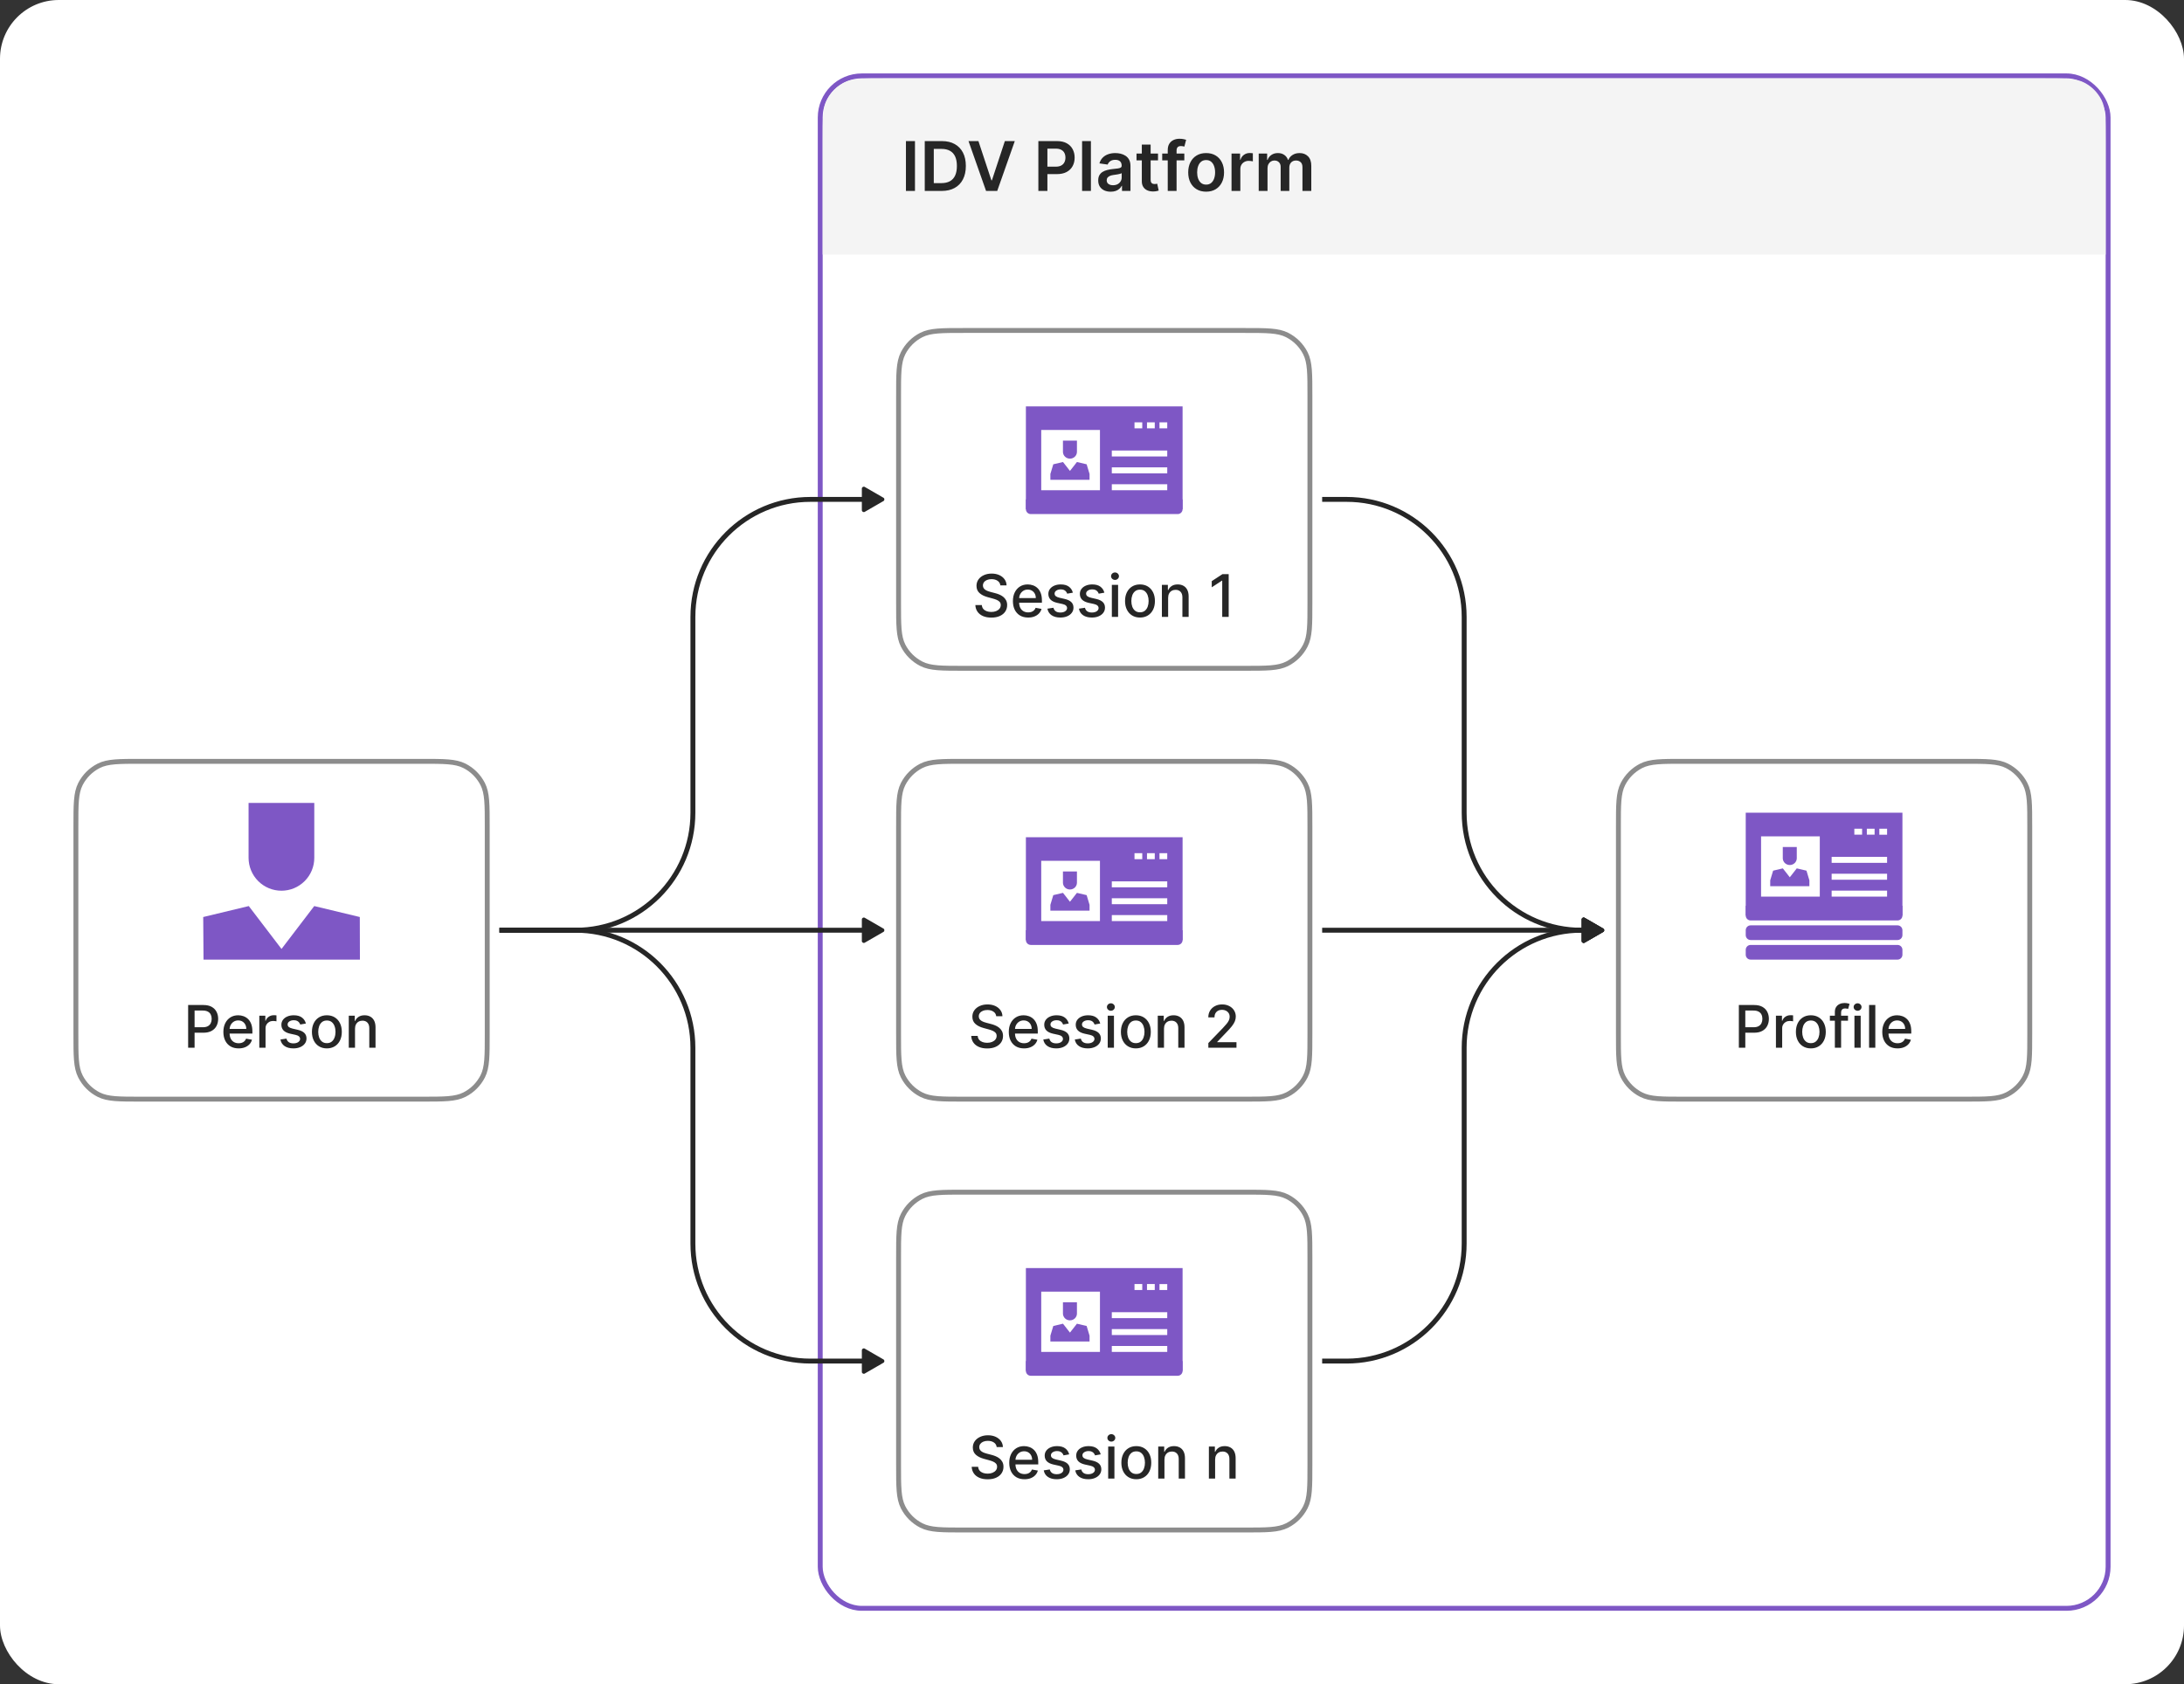 <svg width="446" height="344" viewBox="0 0 446 344" fill="none" xmlns="http://www.w3.org/2000/svg">
<rect x="0" y="0" width="446" height="344" fill="#333333" stroke="none"/>
<rect width="446" height="344" rx="12" fill="white"/>
<path d="M86.2 155.5C88.432 155.5 90.136 155.499 91.495 155.61C92.86 155.722 93.921 155.949 94.859 156.427C96.458 157.242 97.758 158.542 98.573 160.141C99.051 161.079 99.278 162.14 99.39 163.505C99.501 164.864 99.5 166.568 99.5 168.8V211.2C99.5 213.432 99.501 215.136 99.39 216.495C99.278 217.86 99.051 218.921 98.573 219.859C97.758 221.458 96.458 222.758 94.859 223.573C93.921 224.051 92.86 224.278 91.495 224.39C90.136 224.501 88.432 224.5 86.2 224.5H28.8C26.568 224.5 24.864 224.501 23.505 224.39C22.14 224.278 21.078 224.051 20.141 223.573C18.542 222.758 17.242 221.458 16.427 219.859C15.949 218.921 15.722 217.86 15.61 216.495C15.499 215.136 15.5 213.432 15.5 211.2V168.8C15.5 166.568 15.499 164.864 15.61 163.505C15.722 162.14 15.949 161.079 16.427 160.141C17.242 158.542 18.542 157.242 20.141 156.427C21.078 155.949 22.14 155.722 23.505 155.61C24.864 155.499 26.568 155.5 28.8 155.5H86.2Z" fill="white"/>
<path d="M86.2 155.5C88.432 155.5 90.136 155.499 91.495 155.61C92.86 155.722 93.921 155.949 94.859 156.427C96.458 157.242 97.758 158.542 98.573 160.141C99.051 161.079 99.278 162.14 99.39 163.505C99.501 164.864 99.5 166.568 99.5 168.8V211.2C99.5 213.432 99.501 215.136 99.39 216.495C99.278 217.86 99.051 218.921 98.573 219.859C97.758 221.458 96.458 222.758 94.859 223.573C93.921 224.051 92.86 224.278 91.495 224.39C90.136 224.501 88.432 224.5 86.2 224.5H28.8C26.568 224.5 24.864 224.501 23.505 224.39C22.14 224.278 21.078 224.051 20.141 223.573C18.542 222.758 17.242 221.458 16.427 219.859C15.949 218.921 15.722 217.86 15.61 216.495C15.499 215.136 15.5 213.432 15.5 211.2V168.8C15.5 166.568 15.499 164.864 15.61 163.505C15.722 162.14 15.949 161.079 16.427 160.141C17.242 158.542 18.542 157.242 20.141 156.427C21.078 155.949 22.14 155.722 23.505 155.61C24.864 155.499 26.568 155.5 28.8 155.5H86.2Z" stroke="#8C8C8C"/>
<g clip-path="url(#clip0_357_4098)">
<path d="M73.5 196H41.561L41.5 187.3L50.804 185.062L57.487 193.823L64.172 185.062L73.476 187.3L73.5 196Z" fill="#7E57C5"/>
<path d="M64.182 164V175.209C64.184 176.091 64.011 176.965 63.673 177.781C63.336 178.596 62.841 179.336 62.217 179.96C61.595 180.585 60.855 181.08 60.041 181.418C59.227 181.756 58.354 181.929 57.472 181.928C56.591 181.928 55.718 181.754 54.904 181.416C54.09 181.079 53.351 180.584 52.727 179.96C52.104 179.336 51.61 178.595 51.273 177.78C50.936 176.965 50.762 176.091 50.762 175.209V164H64.182Z" fill="#7E57C5"/>
</g>
<path d="M38.42 214V205.273H41.531C42.209 205.273 42.772 205.396 43.218 205.643C43.664 205.891 43.998 206.229 44.219 206.658C44.441 207.084 44.552 207.564 44.552 208.098C44.552 208.635 44.44 209.118 44.215 209.547C43.994 209.973 43.658 210.311 43.209 210.561C42.764 210.808 42.202 210.932 41.526 210.932H39.387V209.815H41.407C41.836 209.815 42.184 209.741 42.451 209.594C42.718 209.443 42.914 209.239 43.039 208.98C43.164 208.722 43.227 208.428 43.227 208.098C43.227 207.768 43.164 207.476 43.039 207.22C42.914 206.964 42.717 206.764 42.447 206.619C42.18 206.474 41.827 206.402 41.39 206.402H39.736V214H38.42ZM48.732 214.132C48.087 214.132 47.532 213.994 47.066 213.719C46.603 213.44 46.245 213.05 45.992 212.547C45.742 212.041 45.617 211.449 45.617 210.77C45.617 210.099 45.742 209.509 45.992 208.997C46.245 208.486 46.597 208.087 47.049 207.8C47.504 207.513 48.035 207.369 48.643 207.369C49.012 207.369 49.37 207.43 49.717 207.553C50.063 207.675 50.374 207.866 50.65 208.128C50.925 208.389 51.143 208.729 51.302 209.146C51.461 209.561 51.541 210.065 51.541 210.659V211.111H46.337V210.156H50.292C50.292 209.821 50.224 209.524 50.087 209.266C49.951 209.004 49.759 208.798 49.512 208.648C49.268 208.497 48.981 208.422 48.651 208.422C48.293 208.422 47.981 208.51 47.714 208.686C47.45 208.859 47.245 209.087 47.1 209.368C46.958 209.646 46.887 209.949 46.887 210.276V211.021C46.887 211.459 46.964 211.831 47.117 212.138C47.273 212.445 47.491 212.679 47.769 212.841C48.048 213 48.373 213.08 48.745 213.08C48.986 213.08 49.207 213.045 49.406 212.977C49.604 212.906 49.776 212.801 49.921 212.662C50.066 212.523 50.177 212.351 50.254 212.146L51.459 212.364C51.363 212.719 51.19 213.03 50.94 213.297C50.693 213.561 50.381 213.767 50.006 213.915C49.634 214.06 49.209 214.132 48.732 214.132ZM52.954 214V207.455H54.186V208.494H54.254C54.373 208.142 54.584 207.865 54.885 207.663C55.189 207.459 55.532 207.357 55.916 207.357C55.995 207.357 56.089 207.359 56.197 207.365C56.308 207.371 56.395 207.378 56.457 207.386V208.605C56.406 208.591 56.315 208.575 56.184 208.558C56.054 208.538 55.923 208.528 55.792 208.528C55.491 208.528 55.223 208.592 54.987 208.72C54.754 208.845 54.569 209.02 54.433 209.244C54.297 209.466 54.228 209.719 54.228 210.003V214H52.954ZM62.465 209.053L61.31 209.257C61.261 209.109 61.185 208.969 61.08 208.835C60.977 208.702 60.838 208.592 60.662 208.507C60.486 208.422 60.266 208.379 60.001 208.379C59.641 208.379 59.34 208.46 59.098 208.622C58.856 208.781 58.736 208.987 58.736 209.24C58.736 209.459 58.817 209.635 58.979 209.768C59.141 209.902 59.402 210.011 59.763 210.097L60.803 210.335C61.405 210.474 61.854 210.689 62.149 210.979C62.445 211.268 62.592 211.645 62.592 212.108C62.592 212.5 62.479 212.849 62.251 213.156C62.027 213.46 61.713 213.699 61.31 213.872C60.909 214.045 60.445 214.132 59.916 214.132C59.183 214.132 58.585 213.976 58.122 213.663C57.659 213.348 57.375 212.901 57.27 212.321L58.501 212.134C58.578 212.455 58.736 212.697 58.974 212.862C59.213 213.024 59.524 213.105 59.908 213.105C60.325 213.105 60.659 213.018 60.909 212.845C61.159 212.669 61.284 212.455 61.284 212.202C61.284 211.997 61.207 211.825 61.054 211.686C60.903 211.547 60.672 211.442 60.359 211.371L59.251 211.128C58.641 210.989 58.189 210.767 57.896 210.463C57.606 210.159 57.462 209.774 57.462 209.308C57.462 208.922 57.57 208.584 57.785 208.294C58.001 208.004 58.3 207.778 58.68 207.616C59.061 207.452 59.497 207.369 59.989 207.369C60.696 207.369 61.253 207.523 61.659 207.83C62.065 208.134 62.334 208.541 62.465 209.053ZM66.75 214.132C66.137 214.132 65.601 213.991 65.144 213.71C64.686 213.429 64.331 213.036 64.079 212.53C63.826 212.024 63.699 211.433 63.699 210.757C63.699 210.078 63.826 209.484 64.079 208.976C64.331 208.467 64.686 208.072 65.144 207.791C65.601 207.51 66.137 207.369 66.75 207.369C67.364 207.369 67.9 207.51 68.357 207.791C68.814 208.072 69.169 208.467 69.422 208.976C69.675 209.484 69.802 210.078 69.802 210.757C69.802 211.433 69.675 212.024 69.422 212.53C69.169 213.036 68.814 213.429 68.357 213.71C67.9 213.991 67.364 214.132 66.75 214.132ZM66.755 213.062C67.152 213.062 67.482 212.957 67.743 212.747C68.005 212.537 68.198 212.257 68.323 211.908C68.451 211.558 68.515 211.173 68.515 210.753C68.515 210.335 68.451 209.952 68.323 209.602C68.198 209.25 68.005 208.967 67.743 208.754C67.482 208.541 67.152 208.435 66.755 208.435C66.354 208.435 66.022 208.541 65.757 208.754C65.496 208.967 65.302 209.25 65.174 209.602C65.049 209.952 64.986 210.335 64.986 210.753C64.986 211.173 65.049 211.558 65.174 211.908C65.302 212.257 65.496 212.537 65.757 212.747C66.022 212.957 66.354 213.062 66.755 213.062ZM72.498 210.114V214H71.224V207.455H72.447V208.52H72.528C72.678 208.173 72.914 207.895 73.235 207.685C73.559 207.474 73.967 207.369 74.458 207.369C74.904 207.369 75.295 207.463 75.63 207.651C75.965 207.835 76.225 208.111 76.41 208.477C76.594 208.844 76.687 209.297 76.687 209.837V214H75.413V209.99C75.413 209.516 75.289 209.145 75.042 208.878C74.795 208.608 74.455 208.473 74.023 208.473C73.728 208.473 73.465 208.537 73.235 208.665C73.008 208.793 72.827 208.98 72.694 209.227C72.563 209.472 72.498 209.767 72.498 210.114Z" fill="#262626"/>
<rect x="167.5" y="15.5" width="263" height="313" rx="8.5" fill="white"/>
<rect x="167.5" y="15.5" width="263" height="313" rx="8.5" stroke="#7E57C5"/>
<path d="M168 28.8C168 24.32 168 22.079 168.872 20.368C169.639 18.863 170.863 17.639 172.368 16.872C174.079 16 176.32 16 180.8 16H417.2C421.68 16 423.921 16 425.632 16.872C427.137 17.639 428.361 18.863 429.128 20.368C430 22.079 430 24.32 430 28.8V52H168V28.8Z" fill="#F4F4F4"/>
<path d="M186.849 28.818V39H185.004V28.818H186.849ZM192.296 39H188.846V28.818H192.366C193.377 28.818 194.245 29.022 194.971 29.43C195.7 29.834 196.26 30.416 196.651 31.175C197.043 31.934 197.238 32.842 197.238 33.899C197.238 34.96 197.041 35.871 196.646 36.633C196.255 37.396 195.69 37.981 194.951 38.389C194.215 38.796 193.33 39 192.296 39ZM190.691 37.404H192.207C192.916 37.404 193.508 37.275 193.982 37.016C194.456 36.755 194.812 36.365 195.051 35.848C195.289 35.328 195.409 34.678 195.409 33.899C195.409 33.12 195.289 32.474 195.051 31.96C194.812 31.443 194.459 31.057 193.992 30.802C193.528 30.543 192.951 30.414 192.262 30.414H190.691V37.404ZM199.806 28.818L202.456 36.832H202.56L205.205 28.818H207.233L203.644 39H201.367L197.782 28.818H199.806ZM212.047 39V28.818H215.865C216.648 28.818 217.304 28.964 217.834 29.256C218.368 29.547 218.77 29.948 219.042 30.459C219.317 30.966 219.455 31.543 219.455 32.189C219.455 32.842 219.317 33.422 219.042 33.929C218.767 34.436 218.361 34.836 217.824 35.127C217.287 35.416 216.626 35.56 215.841 35.56H213.31V34.043H215.592C216.049 34.043 216.424 33.964 216.716 33.805C217.007 33.646 217.223 33.427 217.362 33.148C217.504 32.87 217.576 32.55 217.576 32.189C217.576 31.828 217.504 31.509 217.362 31.234C217.223 30.959 217.006 30.745 216.711 30.593C216.419 30.437 216.043 30.359 215.582 30.359H213.892V39H212.047ZM222.777 28.818V39H220.977V28.818H222.777ZM226.825 39.154C226.341 39.154 225.906 39.068 225.518 38.896C225.133 38.72 224.828 38.461 224.603 38.12C224.381 37.779 224.27 37.358 224.27 36.857C224.27 36.426 224.349 36.07 224.509 35.788C224.668 35.507 224.885 35.281 225.16 35.112C225.435 34.943 225.745 34.816 226.089 34.729C226.438 34.64 226.797 34.575 227.168 34.535C227.616 34.489 227.979 34.448 228.257 34.411C228.536 34.371 228.738 34.312 228.864 34.232C228.993 34.149 229.058 34.022 229.058 33.849V33.82C229.058 33.445 228.946 33.155 228.724 32.95C228.502 32.744 228.183 32.641 227.765 32.641C227.324 32.641 226.974 32.737 226.716 32.93C226.461 33.122 226.288 33.349 226.199 33.611L224.518 33.372C224.651 32.908 224.87 32.52 225.175 32.209C225.48 31.894 225.853 31.659 226.293 31.503C226.734 31.344 227.221 31.264 227.755 31.264C228.123 31.264 228.489 31.307 228.854 31.393C229.218 31.48 229.551 31.622 229.853 31.821C230.155 32.017 230.397 32.283 230.579 32.621C230.764 32.959 230.857 33.382 230.857 33.889V39H229.127V37.951H229.067C228.958 38.163 228.804 38.362 228.605 38.548C228.41 38.73 228.163 38.877 227.864 38.99C227.569 39.099 227.223 39.154 226.825 39.154ZM227.293 37.832C227.654 37.832 227.967 37.76 228.232 37.618C228.497 37.472 228.701 37.28 228.844 37.041C228.99 36.803 229.062 36.542 229.062 36.261V35.361C229.006 35.407 228.91 35.45 228.774 35.49C228.642 35.53 228.492 35.565 228.327 35.594C228.161 35.624 227.997 35.651 227.835 35.674C227.672 35.697 227.531 35.717 227.412 35.734C227.143 35.77 226.903 35.83 226.691 35.913C226.479 35.995 226.312 36.111 226.189 36.261C226.066 36.407 226.005 36.595 226.005 36.827C226.005 37.159 226.126 37.409 226.368 37.578C226.61 37.747 226.918 37.832 227.293 37.832ZM236.48 31.364V32.756H232.09V31.364H236.48ZM233.174 29.534H234.974V36.703C234.974 36.945 235.01 37.131 235.083 37.26C235.159 37.386 235.259 37.472 235.381 37.519C235.504 37.565 235.64 37.588 235.789 37.588C235.902 37.588 236.004 37.58 236.097 37.563C236.193 37.547 236.266 37.532 236.316 37.519L236.619 38.925C236.523 38.959 236.386 38.995 236.207 39.035C236.031 39.075 235.816 39.098 235.56 39.104C235.11 39.118 234.704 39.05 234.342 38.901C233.981 38.748 233.694 38.513 233.482 38.195C233.273 37.876 233.171 37.479 233.174 37.001V29.534ZM241.853 31.364V32.756H237.339V31.364H241.853ZM238.468 39V30.643C238.468 30.129 238.574 29.701 238.786 29.36C239.001 29.019 239.289 28.764 239.651 28.595C240.012 28.425 240.413 28.341 240.854 28.341C241.165 28.341 241.442 28.366 241.684 28.416C241.926 28.465 242.105 28.51 242.221 28.55L241.863 29.942C241.787 29.919 241.691 29.895 241.575 29.872C241.459 29.846 241.329 29.832 241.187 29.832C240.852 29.832 240.615 29.914 240.476 30.076C240.34 30.235 240.272 30.464 240.272 30.762V39H238.468ZM246.306 39.149C245.561 39.149 244.914 38.985 244.368 38.657C243.821 38.329 243.396 37.87 243.095 37.28C242.797 36.69 242.647 36.001 242.647 35.212C242.647 34.423 242.797 33.732 243.095 33.139C243.396 32.545 243.821 32.084 244.368 31.756C244.914 31.428 245.561 31.264 246.306 31.264C247.052 31.264 247.699 31.428 248.245 31.756C248.792 32.084 249.215 32.545 249.513 33.139C249.815 33.732 249.966 34.423 249.966 35.212C249.966 36.001 249.815 36.69 249.513 37.28C249.215 37.87 248.792 38.329 248.245 38.657C247.699 38.985 247.052 39.149 246.306 39.149ZM246.316 37.707C246.721 37.707 247.059 37.596 247.331 37.374C247.602 37.149 247.805 36.847 247.937 36.469C248.073 36.092 248.141 35.671 248.141 35.207C248.141 34.739 248.073 34.317 247.937 33.939C247.805 33.558 247.602 33.255 247.331 33.029C247.059 32.804 246.721 32.691 246.316 32.691C245.902 32.691 245.557 32.804 245.282 33.029C245.011 33.255 244.807 33.558 244.671 33.939C244.538 34.317 244.472 34.739 244.472 35.207C244.472 35.671 244.538 36.092 244.671 36.469C244.807 36.847 245.011 37.149 245.282 37.374C245.557 37.596 245.902 37.707 246.316 37.707ZM251.493 39V31.364H253.238V32.636H253.318C253.457 32.196 253.695 31.856 254.034 31.617C254.375 31.375 254.764 31.254 255.202 31.254C255.301 31.254 255.412 31.259 255.535 31.269C255.661 31.276 255.765 31.287 255.848 31.304V32.959C255.772 32.933 255.651 32.91 255.485 32.89C255.323 32.867 255.165 32.855 255.013 32.855C254.685 32.855 254.39 32.926 254.128 33.069C253.869 33.208 253.666 33.402 253.517 33.651C253.367 33.899 253.293 34.186 253.293 34.511V39H251.493ZM257.044 39V31.364H258.764V32.661H258.854C259.013 32.224 259.276 31.882 259.644 31.637C260.012 31.389 260.451 31.264 260.961 31.264C261.479 31.264 261.914 31.39 262.269 31.642C262.627 31.891 262.879 32.23 263.025 32.661H263.104C263.273 32.237 263.558 31.899 263.959 31.647C264.364 31.392 264.843 31.264 265.396 31.264C266.099 31.264 266.672 31.486 267.116 31.93C267.56 32.374 267.782 33.023 267.782 33.874V39H265.978V34.153C265.978 33.679 265.852 33.332 265.6 33.114C265.348 32.892 265.04 32.781 264.675 32.781C264.241 32.781 263.901 32.916 263.656 33.188C263.414 33.457 263.293 33.806 263.293 34.237V39H261.528V34.078C261.528 33.684 261.409 33.369 261.17 33.133C260.935 32.898 260.627 32.781 260.246 32.781C259.987 32.781 259.752 32.847 259.54 32.979C259.327 33.109 259.158 33.293 259.032 33.531C258.907 33.767 258.844 34.042 258.844 34.356V39H257.044Z" fill="#262626"/>
<path d="M254.2 67.5C256.432 67.5 258.136 67.499 259.495 67.61C260.86 67.722 261.921 67.949 262.859 68.427C264.458 69.242 265.758 70.542 266.573 72.141C267.051 73.079 267.278 74.14 267.39 75.505C267.501 76.864 267.5 78.568 267.5 80.8V123.2C267.5 125.432 267.501 127.136 267.39 128.495C267.278 129.86 267.051 130.921 266.573 131.859C265.758 133.458 264.458 134.758 262.859 135.573C261.921 136.051 260.86 136.278 259.495 136.39C258.136 136.501 256.432 136.5 254.2 136.5H196.8C194.568 136.5 192.864 136.501 191.505 136.39C190.14 136.278 189.079 136.051 188.141 135.573C186.542 134.758 185.242 133.458 184.427 131.859C183.949 130.921 183.722 129.86 183.61 128.495C183.499 127.136 183.5 125.432 183.5 123.2V80.8C183.5 78.568 183.499 76.864 183.61 75.505C183.722 74.14 183.949 73.079 184.427 72.141C185.242 70.542 186.542 69.242 188.141 68.427C189.079 67.949 190.14 67.722 191.505 67.61C192.864 67.499 194.568 67.5 196.8 67.5H254.2Z" fill="white"/>
<path d="M254.2 67.5C256.432 67.5 258.136 67.499 259.495 67.61C260.86 67.722 261.921 67.949 262.859 68.427C264.458 69.242 265.758 70.542 266.573 72.141C267.051 73.079 267.278 74.14 267.39 75.505C267.501 76.864 267.5 78.568 267.5 80.8V123.2C267.5 125.432 267.501 127.136 267.39 128.495C267.278 129.86 267.051 130.921 266.573 131.859C265.758 133.458 264.458 134.758 262.859 135.573C261.921 136.051 260.86 136.278 259.495 136.39C258.136 136.501 256.432 136.5 254.2 136.5H196.8C194.568 136.5 192.864 136.501 191.505 136.39C190.14 136.278 189.079 136.051 188.141 135.573C186.542 134.758 185.242 133.458 184.427 131.859C183.949 130.921 183.722 129.86 183.61 128.495C183.499 127.136 183.5 125.432 183.5 123.2V80.8C183.5 78.568 183.499 76.864 183.61 75.505C183.722 74.14 183.949 73.079 184.427 72.141C185.242 70.542 186.542 69.242 188.141 68.427C189.079 67.949 190.14 67.722 191.505 67.61C192.864 67.499 194.568 67.5 196.8 67.5H254.2Z" stroke="#8C8C8C"/>
<g clip-path="url(#clip1_357_4098)">
<g clip-path="url(#clip2_357_4098)">
<path d="M209.5 83V104H241.5V83H209.5ZM234.231 86.261H235.817V87.482H234.231V86.261ZM231.679 86.261H233.265V87.482H231.679V86.261ZM224.624 100.13H212.632V87.823H224.624V100.13ZM238.365 100.13H227.045V98.909H238.368L238.365 100.13ZM238.365 96.682H227.045V95.461H238.368L238.365 96.682ZM238.365 93.234H227.045V92.013H238.368L238.365 93.234ZM238.365 87.488H236.782V86.267H238.368L238.365 87.488Z" fill="#7E57C5"/>
<path d="M217.067 90H219.925V92.324C219.915 92.687 219.76 93.031 219.493 93.284C219.226 93.537 218.869 93.679 218.496 93.679C218.124 93.679 217.766 93.537 217.499 93.284C217.232 93.031 217.077 92.687 217.067 92.324V90ZM222.5 98H214.5V96.81L215.095 94.831L217.076 94.366L218.5 96.183L219.923 94.366L221.905 94.831L222.5 96.81V98Z" fill="#7E57C5"/>
<circle cx="211" cy="81.5" r="0.5" fill="white"/>
<circle cx="213" cy="81.5" r="0.5" fill="white"/>
<circle cx="215" cy="81.5" r="0.5" fill="white"/>
<path d="M209.5 104C209.5 104.552 209.948 105 210.5 105H240.5C241.052 105 241.5 104.552 241.5 104V102H209.5V104Z" fill="#7E57C5"/>
</g>
</g>
<path d="M204.283 119.565C204.238 119.162 204.05 118.849 203.721 118.628C203.391 118.403 202.976 118.291 202.476 118.291C202.118 118.291 201.809 118.348 201.547 118.462C201.286 118.572 201.083 118.726 200.938 118.922C200.796 119.115 200.725 119.335 200.725 119.582C200.725 119.79 200.773 119.969 200.87 120.119C200.969 120.27 201.099 120.396 201.258 120.499C201.42 120.598 201.593 120.682 201.778 120.75C201.962 120.815 202.14 120.869 202.31 120.912L203.162 121.134C203.441 121.202 203.726 121.294 204.019 121.411C204.312 121.527 204.583 121.68 204.833 121.871C205.083 122.061 205.285 122.297 205.438 122.578C205.594 122.859 205.672 123.196 205.672 123.588C205.672 124.082 205.545 124.521 205.289 124.905C205.036 125.288 204.668 125.591 204.185 125.812C203.705 126.034 203.124 126.145 202.442 126.145C201.789 126.145 201.224 126.041 200.746 125.834C200.269 125.626 199.895 125.332 199.626 124.952C199.356 124.568 199.206 124.114 199.178 123.588H200.499C200.525 123.903 200.627 124.166 200.806 124.376C200.988 124.584 201.219 124.739 201.501 124.841C201.785 124.94 202.096 124.99 202.434 124.99C202.806 124.99 203.137 124.932 203.427 124.815C203.719 124.696 203.949 124.531 204.117 124.321C204.285 124.108 204.368 123.859 204.368 123.575C204.368 123.317 204.295 123.105 204.147 122.94C204.002 122.776 203.805 122.639 203.555 122.531C203.307 122.423 203.028 122.328 202.715 122.246L201.684 121.964C200.985 121.774 200.431 121.494 200.022 121.125C199.616 120.756 199.412 120.267 199.412 119.659C199.412 119.156 199.549 118.717 199.822 118.342C200.094 117.967 200.464 117.676 200.93 117.469C201.395 117.259 201.921 117.153 202.506 117.153C203.097 117.153 203.618 117.257 204.07 117.464C204.525 117.672 204.883 117.957 205.144 118.321C205.405 118.682 205.542 119.097 205.553 119.565H204.283ZM209.965 126.132C209.32 126.132 208.764 125.994 208.298 125.719C207.835 125.44 207.477 125.05 207.225 124.547C206.975 124.041 206.85 123.449 206.85 122.77C206.85 122.099 206.975 121.509 207.225 120.997C207.477 120.486 207.83 120.087 208.281 119.8C208.736 119.513 209.267 119.369 209.875 119.369C210.244 119.369 210.602 119.43 210.949 119.553C211.296 119.675 211.607 119.866 211.882 120.128C212.158 120.389 212.375 120.729 212.534 121.146C212.693 121.561 212.773 122.065 212.773 122.659V123.111H207.57V122.156H211.524C211.524 121.821 211.456 121.524 211.32 121.266C211.183 121.004 210.992 120.798 210.744 120.648C210.5 120.497 210.213 120.422 209.884 120.422C209.526 120.422 209.213 120.51 208.946 120.686C208.682 120.859 208.477 121.087 208.333 121.368C208.191 121.646 208.119 121.949 208.119 122.276V123.021C208.119 123.459 208.196 123.831 208.35 124.138C208.506 124.445 208.723 124.679 209.002 124.841C209.28 125 209.605 125.08 209.977 125.08C210.219 125.08 210.439 125.045 210.638 124.977C210.837 124.906 211.009 124.801 211.154 124.662C211.298 124.523 211.409 124.351 211.486 124.146L212.692 124.364C212.595 124.719 212.422 125.03 212.172 125.297C211.925 125.561 211.614 125.767 211.239 125.915C210.867 126.06 210.442 126.132 209.965 126.132ZM219.091 121.053L217.937 121.257C217.888 121.109 217.812 120.969 217.706 120.835C217.604 120.702 217.465 120.592 217.289 120.507C217.113 120.422 216.893 120.379 216.628 120.379C216.268 120.379 215.966 120.46 215.725 120.622C215.483 120.781 215.363 120.987 215.363 121.24C215.363 121.459 215.444 121.635 215.606 121.768C215.768 121.902 216.029 122.011 216.39 122.097L217.43 122.335C218.032 122.474 218.481 122.689 218.776 122.979C219.072 123.268 219.219 123.645 219.219 124.108C219.219 124.5 219.106 124.849 218.878 125.156C218.654 125.46 218.34 125.699 217.937 125.872C217.536 126.045 217.072 126.132 216.543 126.132C215.81 126.132 215.212 125.976 214.749 125.663C214.286 125.348 214.002 124.901 213.897 124.321L215.128 124.134C215.205 124.455 215.363 124.697 215.601 124.862C215.84 125.024 216.151 125.105 216.535 125.105C216.952 125.105 217.286 125.018 217.536 124.845C217.786 124.669 217.911 124.455 217.911 124.202C217.911 123.997 217.834 123.825 217.681 123.686C217.53 123.547 217.299 123.442 216.986 123.371L215.878 123.128C215.268 122.989 214.816 122.767 214.523 122.463C214.233 122.159 214.089 121.774 214.089 121.308C214.089 120.922 214.197 120.584 214.412 120.294C214.628 120.004 214.927 119.778 215.307 119.616C215.688 119.452 216.124 119.369 216.616 119.369C217.323 119.369 217.88 119.523 218.286 119.83C218.692 120.134 218.961 120.541 219.091 121.053ZM225.525 121.053L224.37 121.257C224.322 121.109 224.245 120.969 224.14 120.835C224.038 120.702 223.899 120.592 223.722 120.507C223.546 120.422 223.326 120.379 223.062 120.379C222.701 120.379 222.4 120.46 222.159 120.622C221.917 120.781 221.796 120.987 221.796 121.24C221.796 121.459 221.877 121.635 222.039 121.768C222.201 121.902 222.463 122.011 222.823 122.097L223.863 122.335C224.465 122.474 224.914 122.689 225.21 122.979C225.505 123.268 225.653 123.645 225.653 124.108C225.653 124.5 225.539 124.849 225.312 125.156C225.088 125.46 224.774 125.699 224.37 125.872C223.97 126.045 223.505 126.132 222.977 126.132C222.244 126.132 221.646 125.976 221.183 125.663C220.72 125.348 220.436 124.901 220.33 124.321L221.562 124.134C221.639 124.455 221.796 124.697 222.035 124.862C222.274 125.024 222.585 125.105 222.968 125.105C223.386 125.105 223.72 125.018 223.97 124.845C224.22 124.669 224.345 124.455 224.345 124.202C224.345 123.997 224.268 123.825 224.115 123.686C223.964 123.547 223.732 123.442 223.42 123.371L222.312 123.128C221.701 122.989 221.249 122.767 220.957 122.463C220.667 122.159 220.522 121.774 220.522 121.308C220.522 120.922 220.63 120.584 220.846 120.294C221.062 120.004 221.36 119.778 221.741 119.616C222.122 119.452 222.558 119.369 223.049 119.369C223.757 119.369 224.313 119.523 224.72 119.83C225.126 120.134 225.394 120.541 225.525 121.053ZM227.054 126V119.455H228.328V126H227.054ZM227.697 118.445C227.476 118.445 227.285 118.371 227.126 118.223C226.97 118.072 226.892 117.893 226.892 117.686C226.892 117.476 226.97 117.297 227.126 117.149C227.285 116.999 227.476 116.923 227.697 116.923C227.919 116.923 228.108 116.999 228.264 117.149C228.423 117.297 228.503 117.476 228.503 117.686C228.503 117.893 228.423 118.072 228.264 118.223C228.108 118.371 227.919 118.445 227.697 118.445ZM232.799 126.132C232.186 126.132 231.65 125.991 231.193 125.71C230.735 125.429 230.38 125.036 230.127 124.53C229.874 124.024 229.748 123.433 229.748 122.757C229.748 122.078 229.874 121.484 230.127 120.976C230.38 120.467 230.735 120.072 231.193 119.791C231.65 119.51 232.186 119.369 232.799 119.369C233.413 119.369 233.948 119.51 234.406 119.791C234.863 120.072 235.218 120.467 235.471 120.976C235.724 121.484 235.85 122.078 235.85 122.757C235.85 123.433 235.724 124.024 235.471 124.53C235.218 125.036 234.863 125.429 234.406 125.71C233.948 125.991 233.413 126.132 232.799 126.132ZM232.803 125.062C233.201 125.062 233.531 124.957 233.792 124.747C234.053 124.537 234.247 124.257 234.372 123.908C234.499 123.558 234.563 123.173 234.563 122.753C234.563 122.335 234.499 121.952 234.372 121.602C234.247 121.25 234.053 120.967 233.792 120.754C233.531 120.541 233.201 120.435 232.803 120.435C232.403 120.435 232.07 120.541 231.806 120.754C231.545 120.967 231.35 121.25 231.222 121.602C231.097 121.952 231.035 122.335 231.035 122.753C231.035 123.173 231.097 123.558 231.222 123.908C231.35 124.257 231.545 124.537 231.806 124.747C232.07 124.957 232.403 125.062 232.803 125.062ZM238.547 122.114V126H237.273V119.455H238.496V120.52H238.577C238.727 120.173 238.963 119.895 239.284 119.685C239.608 119.474 240.015 119.369 240.507 119.369C240.953 119.369 241.344 119.463 241.679 119.651C242.014 119.835 242.274 120.111 242.459 120.477C242.643 120.844 242.736 121.297 242.736 121.837V126H241.461V121.99C241.461 121.516 241.338 121.145 241.091 120.878C240.844 120.608 240.504 120.473 240.072 120.473C239.777 120.473 239.514 120.537 239.284 120.665C239.057 120.793 238.876 120.98 238.743 121.227C238.612 121.472 238.547 121.767 238.547 122.114ZM250.914 117.273V126H249.593V118.594H249.542L247.454 119.957V118.696L249.632 117.273H250.914Z" fill="#262626"/>
<path d="M254.2 155.5C256.432 155.5 258.136 155.499 259.495 155.61C260.86 155.722 261.921 155.949 262.859 156.427C264.458 157.242 265.758 158.542 266.573 160.141C267.051 161.079 267.278 162.14 267.39 163.505C267.501 164.864 267.5 166.568 267.5 168.8V211.2C267.5 213.432 267.501 215.136 267.39 216.495C267.278 217.86 267.051 218.921 266.573 219.859C265.758 221.458 264.458 222.758 262.859 223.573C261.921 224.051 260.86 224.278 259.495 224.39C258.136 224.501 256.432 224.5 254.2 224.5H196.8C194.568 224.5 192.864 224.501 191.505 224.39C190.14 224.278 189.079 224.051 188.141 223.573C186.542 222.758 185.242 221.458 184.427 219.859C183.949 218.921 183.722 217.86 183.61 216.495C183.499 215.136 183.5 213.432 183.5 211.2V168.8C183.5 166.568 183.499 164.864 183.61 163.505C183.722 162.14 183.949 161.079 184.427 160.141C185.242 158.542 186.542 157.242 188.141 156.427C189.079 155.949 190.14 155.722 191.505 155.61C192.864 155.499 194.568 155.5 196.8 155.5H254.2Z" fill="white"/>
<path d="M254.2 155.5C256.432 155.5 258.136 155.499 259.495 155.61C260.86 155.722 261.921 155.949 262.859 156.427C264.458 157.242 265.758 158.542 266.573 160.141C267.051 161.079 267.278 162.14 267.39 163.505C267.501 164.864 267.5 166.568 267.5 168.8V211.2C267.5 213.432 267.501 215.136 267.39 216.495C267.278 217.86 267.051 218.921 266.573 219.859C265.758 221.458 264.458 222.758 262.859 223.573C261.921 224.051 260.86 224.278 259.495 224.39C258.136 224.501 256.432 224.5 254.2 224.5H196.8C194.568 224.5 192.864 224.501 191.505 224.39C190.14 224.278 189.079 224.051 188.141 223.573C186.542 222.758 185.242 221.458 184.427 219.859C183.949 218.921 183.722 217.86 183.61 216.495C183.499 215.136 183.5 213.432 183.5 211.2V168.8C183.5 166.568 183.499 164.864 183.61 163.505C183.722 162.14 183.949 161.079 184.427 160.141C185.242 158.542 186.542 157.242 188.141 156.427C189.079 155.949 190.14 155.722 191.505 155.61C192.864 155.499 194.568 155.5 196.8 155.5H254.2Z" stroke="#8C8C8C"/>
<g clip-path="url(#clip3_357_4098)">
<g clip-path="url(#clip4_357_4098)">
<path d="M209.5 171V192H241.5V171H209.5ZM234.231 174.261H235.817V175.482H234.231V174.261ZM231.679 174.261H233.265V175.482H231.679V174.261ZM224.624 188.13H212.632V175.823H224.624V188.13ZM238.365 188.13H227.045V186.909H238.368L238.365 188.13ZM238.365 184.682H227.045V183.461H238.368L238.365 184.682ZM238.365 181.234H227.045V180.013H238.368L238.365 181.234ZM238.365 175.488H236.782V174.267H238.368L238.365 175.488Z" fill="#7E57C5"/>
<path d="M217.067 178H219.925V180.324C219.915 180.687 219.76 181.031 219.493 181.284C219.226 181.537 218.869 181.679 218.496 181.679C218.124 181.679 217.766 181.537 217.499 181.284C217.232 181.031 217.077 180.687 217.067 180.324V178ZM222.5 186H214.5V184.81L215.095 182.831L217.076 182.366L218.5 184.183L219.923 182.366L221.905 182.831L222.5 184.81V186Z" fill="#7E57C5"/>
<circle cx="211" cy="169.5" r="0.5" fill="white"/>
<circle cx="213" cy="169.5" r="0.5" fill="white"/>
<circle cx="215" cy="169.5" r="0.5" fill="white"/>
<path d="M209.5 192C209.5 192.552 209.948 193 210.5 193H240.5C241.052 193 241.5 192.552 241.5 192V190H209.5V192Z" fill="#7E57C5"/>
</g>
</g>
<path d="M203.439 207.565C203.394 207.162 203.206 206.849 202.877 206.628C202.547 206.403 202.133 206.291 201.633 206.291C201.275 206.291 200.965 206.348 200.704 206.462C200.442 206.572 200.239 206.726 200.094 206.922C199.952 207.115 199.881 207.335 199.881 207.582C199.881 207.79 199.93 207.969 200.026 208.119C200.126 208.27 200.255 208.396 200.414 208.499C200.576 208.598 200.749 208.682 200.934 208.75C201.118 208.815 201.296 208.869 201.466 208.912L202.319 209.134C202.597 209.202 202.883 209.294 203.175 209.411C203.468 209.527 203.739 209.68 203.989 209.871C204.239 210.061 204.441 210.297 204.594 210.578C204.751 210.859 204.829 211.196 204.829 211.588C204.829 212.082 204.701 212.521 204.445 212.905C204.192 213.288 203.824 213.591 203.341 213.812C202.861 214.034 202.28 214.145 201.599 214.145C200.945 214.145 200.38 214.041 199.903 213.834C199.425 213.626 199.052 213.332 198.782 212.952C198.512 212.568 198.363 212.114 198.334 211.588H199.655C199.681 211.903 199.783 212.166 199.962 212.376C200.144 212.584 200.376 212.739 200.657 212.841C200.941 212.94 201.252 212.99 201.59 212.99C201.962 212.99 202.293 212.932 202.583 212.815C202.876 212.696 203.106 212.531 203.273 212.321C203.441 212.108 203.525 211.859 203.525 211.575C203.525 211.317 203.451 211.105 203.303 210.94C203.158 210.776 202.961 210.639 202.711 210.531C202.464 210.423 202.184 210.328 201.871 210.246L200.84 209.964C200.141 209.774 199.587 209.494 199.178 209.125C198.772 208.756 198.569 208.267 198.569 207.659C198.569 207.156 198.705 206.717 198.978 206.342C199.251 205.967 199.62 205.676 200.086 205.469C200.552 205.259 201.077 205.153 201.662 205.153C202.253 205.153 202.775 205.257 203.226 205.464C203.681 205.672 204.039 205.957 204.3 206.321C204.562 206.682 204.698 207.097 204.709 207.565H203.439ZM209.121 214.132C208.476 214.132 207.921 213.994 207.455 213.719C206.992 213.44 206.634 213.05 206.381 212.547C206.131 212.041 206.006 211.449 206.006 210.77C206.006 210.099 206.131 209.509 206.381 208.997C206.634 208.486 206.986 208.087 207.438 207.8C207.892 207.513 208.423 207.369 209.031 207.369C209.401 207.369 209.759 207.43 210.105 207.553C210.452 207.675 210.763 207.866 211.039 208.128C211.314 208.389 211.531 208.729 211.691 209.146C211.85 209.561 211.929 210.065 211.929 210.659V211.111H206.726V210.156H210.681C210.681 209.821 210.612 209.524 210.476 209.266C210.34 209.004 210.148 208.798 209.901 208.648C209.656 208.497 209.369 208.422 209.04 208.422C208.682 208.422 208.369 208.51 208.102 208.686C207.838 208.859 207.634 209.087 207.489 209.368C207.347 209.646 207.276 209.949 207.276 210.276V211.021C207.276 211.459 207.352 211.831 207.506 212.138C207.662 212.445 207.879 212.679 208.158 212.841C208.436 213 208.762 213.08 209.134 213.08C209.375 213.08 209.595 213.045 209.794 212.977C209.993 212.906 210.165 212.801 210.31 212.662C210.455 212.523 210.566 212.351 210.642 212.146L211.848 212.364C211.752 212.719 211.578 213.03 211.328 213.297C211.081 213.561 210.77 213.767 210.395 213.915C210.023 214.06 209.598 214.132 209.121 214.132ZM218.248 209.053L217.093 209.257C217.045 209.109 216.968 208.969 216.863 208.835C216.76 208.702 216.621 208.592 216.445 208.507C216.269 208.422 216.049 208.379 215.785 208.379C215.424 208.379 215.123 208.46 214.881 208.622C214.64 208.781 214.519 208.987 214.519 209.24C214.519 209.459 214.6 209.635 214.762 209.768C214.924 209.902 215.185 210.011 215.546 210.097L216.586 210.335C217.188 210.474 217.637 210.689 217.932 210.979C218.228 211.268 218.376 211.645 218.376 212.108C218.376 212.5 218.262 212.849 218.035 213.156C217.81 213.46 217.496 213.699 217.093 213.872C216.692 214.045 216.228 214.132 215.699 214.132C214.966 214.132 214.368 213.976 213.905 213.663C213.442 213.348 213.158 212.901 213.053 212.321L214.285 212.134C214.361 212.455 214.519 212.697 214.758 212.862C214.996 213.024 215.307 213.105 215.691 213.105C216.108 213.105 216.442 213.018 216.692 212.845C216.942 212.669 217.067 212.455 217.067 212.202C217.067 211.997 216.991 211.825 216.837 211.686C216.687 211.547 216.455 211.442 216.143 211.371L215.035 211.128C214.424 210.989 213.972 210.767 213.68 210.463C213.39 210.159 213.245 209.774 213.245 209.308C213.245 208.922 213.353 208.584 213.569 208.294C213.785 208.004 214.083 207.778 214.464 207.616C214.844 207.452 215.28 207.369 215.772 207.369C216.479 207.369 217.036 207.523 217.442 207.83C217.849 208.134 218.117 208.541 218.248 209.053ZM224.681 209.053L223.526 209.257C223.478 209.109 223.401 208.969 223.296 208.835C223.194 208.702 223.055 208.592 222.879 208.507C222.703 208.422 222.482 208.379 222.218 208.379C221.857 208.379 221.556 208.46 221.315 208.622C221.073 208.781 220.953 208.987 220.953 209.24C220.953 209.459 221.034 209.635 221.195 209.768C221.357 209.902 221.619 210.011 221.98 210.097L223.019 210.335C223.622 210.474 224.07 210.689 224.366 210.979C224.661 211.268 224.809 211.645 224.809 212.108C224.809 212.5 224.695 212.849 224.468 213.156C224.244 213.46 223.93 213.699 223.526 213.872C223.126 214.045 222.661 214.132 222.133 214.132C221.4 214.132 220.802 213.976 220.339 213.663C219.876 213.348 219.592 212.901 219.487 212.321L220.718 212.134C220.795 212.455 220.953 212.697 221.191 212.862C221.43 213.024 221.741 213.105 222.124 213.105C222.542 213.105 222.876 213.018 223.126 212.845C223.376 212.669 223.501 212.455 223.501 212.202C223.501 211.997 223.424 211.825 223.271 211.686C223.12 211.547 222.889 211.442 222.576 211.371L221.468 211.128C220.857 210.989 220.406 210.767 220.113 210.463C219.823 210.159 219.678 209.774 219.678 209.308C219.678 208.922 219.786 208.584 220.002 208.294C220.218 208.004 220.517 207.778 220.897 207.616C221.278 207.452 221.714 207.369 222.205 207.369C222.913 207.369 223.47 207.523 223.876 207.83C224.282 208.134 224.551 208.541 224.681 209.053ZM226.21 214V207.455H227.484V214H226.21ZM226.854 206.445C226.632 206.445 226.442 206.371 226.282 206.223C226.126 206.072 226.048 205.893 226.048 205.686C226.048 205.476 226.126 205.297 226.282 205.149C226.442 204.999 226.632 204.923 226.854 204.923C227.075 204.923 227.264 204.999 227.42 205.149C227.579 205.297 227.659 205.476 227.659 205.686C227.659 205.893 227.579 206.072 227.42 206.223C227.264 206.371 227.075 206.445 226.854 206.445ZM231.955 214.132C231.342 214.132 230.806 213.991 230.349 213.71C229.892 213.429 229.536 213.036 229.284 212.53C229.031 212.024 228.904 211.433 228.904 210.757C228.904 210.078 229.031 209.484 229.284 208.976C229.536 208.467 229.892 208.072 230.349 207.791C230.806 207.51 231.342 207.369 231.955 207.369C232.569 207.369 233.105 207.51 233.562 207.791C234.019 208.072 234.374 208.467 234.627 208.976C234.88 209.484 235.007 210.078 235.007 210.757C235.007 211.433 234.88 212.024 234.627 212.53C234.374 213.036 234.019 213.429 233.562 213.71C233.105 213.991 232.569 214.132 231.955 214.132ZM231.96 213.062C232.357 213.062 232.687 212.957 232.948 212.747C233.21 212.537 233.403 212.257 233.528 211.908C233.656 211.558 233.72 211.173 233.72 210.753C233.72 210.335 233.656 209.952 233.528 209.602C233.403 209.25 233.21 208.967 232.948 208.754C232.687 208.541 232.357 208.435 231.96 208.435C231.559 208.435 231.227 208.541 230.963 208.754C230.701 208.967 230.507 209.25 230.379 209.602C230.254 209.952 230.191 210.335 230.191 210.753C230.191 211.173 230.254 211.558 230.379 211.908C230.507 212.257 230.701 212.537 230.963 212.747C231.227 212.957 231.559 213.062 231.96 213.062ZM237.703 210.114V214H236.429V207.455H237.652V208.52H237.733C237.883 208.173 238.119 207.895 238.44 207.685C238.764 207.474 239.172 207.369 239.663 207.369C240.109 207.369 240.5 207.463 240.835 207.651C241.17 207.835 241.43 208.111 241.615 208.477C241.8 208.844 241.892 209.297 241.892 209.837V214H240.618V209.99C240.618 209.516 240.494 209.145 240.247 208.878C240 208.608 239.66 208.473 239.229 208.473C238.933 208.473 238.67 208.537 238.44 208.665C238.213 208.793 238.032 208.98 237.899 209.227C237.768 209.472 237.703 209.767 237.703 210.114ZM246.759 214V213.045L249.713 209.986C250.028 209.653 250.288 209.362 250.492 209.112C250.7 208.859 250.855 208.619 250.957 208.392C251.059 208.165 251.11 207.923 251.11 207.668C251.11 207.378 251.042 207.128 250.906 206.918C250.769 206.705 250.583 206.541 250.347 206.428C250.112 206.311 249.846 206.253 249.551 206.253C249.238 206.253 248.965 206.317 248.732 206.445C248.499 206.572 248.32 206.753 248.195 206.986C248.07 207.219 248.008 207.491 248.008 207.804H246.751C246.751 207.273 246.873 206.808 247.117 206.411C247.362 206.013 247.697 205.705 248.123 205.486C248.549 205.264 249.034 205.153 249.576 205.153C250.124 205.153 250.607 205.263 251.025 205.482C251.445 205.697 251.774 205.993 252.009 206.368C252.245 206.74 252.363 207.161 252.363 207.629C252.363 207.953 252.302 208.27 252.18 208.58C252.061 208.889 251.852 209.234 251.553 209.615C251.255 209.993 250.84 210.452 250.309 210.991L248.575 212.807V212.871H252.504V214H246.759Z" fill="#262626"/>
<path d="M254.2 243.5C256.432 243.5 258.136 243.499 259.495 243.61C260.86 243.722 261.921 243.949 262.859 244.427C264.458 245.242 265.758 246.542 266.573 248.141C267.051 249.079 267.278 250.14 267.39 251.505C267.501 252.864 267.5 254.568 267.5 256.8V299.2C267.5 301.432 267.501 303.136 267.39 304.495C267.278 305.86 267.051 306.921 266.573 307.859C265.758 309.458 264.458 310.758 262.859 311.573C261.921 312.051 260.86 312.278 259.495 312.39C258.136 312.501 256.432 312.5 254.2 312.5H196.8C194.568 312.5 192.864 312.501 191.505 312.39C190.14 312.278 189.079 312.051 188.141 311.573C186.542 310.758 185.242 309.458 184.427 307.859C183.949 306.921 183.722 305.86 183.61 304.495C183.499 303.136 183.5 301.432 183.5 299.2V256.8C183.5 254.568 183.499 252.864 183.61 251.505C183.722 250.14 183.949 249.079 184.427 248.141C185.242 246.542 186.542 245.242 188.141 244.427C189.079 243.949 190.14 243.722 191.505 243.61C192.864 243.499 194.568 243.5 196.8 243.5H254.2Z" fill="white"/>
<path d="M254.2 243.5C256.432 243.5 258.136 243.499 259.495 243.61C260.86 243.722 261.921 243.949 262.859 244.427C264.458 245.242 265.758 246.542 266.573 248.141C267.051 249.079 267.278 250.14 267.39 251.505C267.501 252.864 267.5 254.568 267.5 256.8V299.2C267.5 301.432 267.501 303.136 267.39 304.495C267.278 305.86 267.051 306.921 266.573 307.859C265.758 309.458 264.458 310.758 262.859 311.573C261.921 312.051 260.86 312.278 259.495 312.39C258.136 312.501 256.432 312.5 254.2 312.5H196.8C194.568 312.5 192.864 312.501 191.505 312.39C190.14 312.278 189.079 312.051 188.141 311.573C186.542 310.758 185.242 309.458 184.427 307.859C183.949 306.921 183.722 305.86 183.61 304.495C183.499 303.136 183.5 301.432 183.5 299.2V256.8C183.5 254.568 183.499 252.864 183.61 251.505C183.722 250.14 183.949 249.079 184.427 248.141C185.242 246.542 186.542 245.242 188.141 244.427C189.079 243.949 190.14 243.722 191.505 243.61C192.864 243.499 194.568 243.5 196.8 243.5H254.2Z" stroke="#8C8C8C"/>
<g clip-path="url(#clip5_357_4098)">
<g clip-path="url(#clip6_357_4098)">
<path d="M209.5 259V280H241.5V259H209.5ZM234.231 262.261H235.817V263.482H234.231V262.261ZM231.679 262.261H233.265V263.482H231.679V262.261ZM224.624 276.13H212.632V263.823H224.624V276.13ZM238.365 276.13H227.045V274.909H238.368L238.365 276.13ZM238.365 272.682H227.045V271.461H238.368L238.365 272.682ZM238.365 269.234H227.045V268.013H238.368L238.365 269.234ZM238.365 263.488H236.782V262.267H238.368L238.365 263.488Z" fill="#7E57C5"/>
<path d="M217.067 266H219.925V268.324C219.915 268.687 219.76 269.031 219.493 269.284C219.226 269.537 218.869 269.679 218.496 269.679C218.124 269.679 217.766 269.537 217.499 269.284C217.232 269.031 217.077 268.687 217.067 268.324V266ZM222.5 274H214.5V272.81L215.095 270.831L217.076 270.366L218.5 272.183L219.923 270.366L221.905 270.831L222.5 272.81V274Z" fill="#7E57C5"/>
<circle cx="211" cy="257.5" r="0.5" fill="white"/>
<circle cx="213" cy="257.5" r="0.5" fill="white"/>
<circle cx="215" cy="257.5" r="0.5" fill="white"/>
<path d="M209.5 280C209.5 280.552 209.948 281 210.5 281H240.5C241.052 281 241.5 280.552 241.5 280V278H209.5V280Z" fill="#7E57C5"/>
</g>
</g>
<path d="M203.533 295.565C203.488 295.162 203.3 294.849 202.971 294.628C202.641 294.403 202.226 294.291 201.726 294.291C201.368 294.291 201.059 294.348 200.797 294.462C200.536 294.572 200.333 294.726 200.188 294.922C200.046 295.115 199.975 295.335 199.975 295.582C199.975 295.79 200.023 295.969 200.12 296.119C200.219 296.27 200.349 296.396 200.508 296.499C200.67 296.598 200.843 296.682 201.028 296.75C201.212 296.815 201.39 296.869 201.56 296.912L202.412 297.134C202.691 297.202 202.976 297.294 203.269 297.411C203.562 297.527 203.833 297.68 204.083 297.871C204.333 298.061 204.535 298.297 204.688 298.578C204.844 298.859 204.922 299.196 204.922 299.588C204.922 300.082 204.795 300.521 204.539 300.905C204.286 301.288 203.918 301.591 203.435 301.812C202.955 302.034 202.374 302.145 201.692 302.145C201.039 302.145 200.474 302.041 199.996 301.834C199.519 301.626 199.145 301.332 198.876 300.952C198.606 300.568 198.456 300.114 198.428 299.588H199.749C199.775 299.903 199.877 300.166 200.056 300.376C200.238 300.584 200.469 300.739 200.751 300.841C201.035 300.94 201.346 300.99 201.684 300.99C202.056 300.99 202.387 300.932 202.677 300.815C202.969 300.696 203.199 300.531 203.367 300.321C203.535 300.108 203.618 299.859 203.618 299.575C203.618 299.317 203.545 299.105 203.397 298.94C203.252 298.776 203.055 298.639 202.805 298.531C202.557 298.423 202.278 298.328 201.965 298.246L200.934 297.964C200.235 297.774 199.681 297.494 199.272 297.125C198.866 296.756 198.662 296.267 198.662 295.659C198.662 295.156 198.799 294.717 199.072 294.342C199.344 293.967 199.714 293.676 200.18 293.469C200.645 293.259 201.171 293.153 201.756 293.153C202.347 293.153 202.868 293.257 203.32 293.464C203.775 293.672 204.133 293.957 204.394 294.321C204.655 294.682 204.792 295.097 204.803 295.565H203.533ZM209.215 302.132C208.57 302.132 208.014 301.994 207.548 301.719C207.085 301.44 206.727 301.05 206.475 300.547C206.225 300.041 206.1 299.449 206.1 298.77C206.1 298.099 206.225 297.509 206.475 296.997C206.727 296.486 207.08 296.087 207.531 295.8C207.986 295.513 208.517 295.369 209.125 295.369C209.494 295.369 209.852 295.43 210.199 295.553C210.546 295.675 210.857 295.866 211.132 296.128C211.408 296.389 211.625 296.729 211.784 297.146C211.943 297.561 212.023 298.065 212.023 298.659V299.111H206.82V298.156H210.774C210.774 297.821 210.706 297.524 210.57 297.266C210.433 297.004 210.242 296.798 209.994 296.648C209.75 296.497 209.463 296.422 209.134 296.422C208.776 296.422 208.463 296.51 208.196 296.686C207.932 296.859 207.727 297.087 207.583 297.368C207.441 297.646 207.369 297.949 207.369 298.276V299.021C207.369 299.459 207.446 299.831 207.6 300.138C207.756 300.445 207.973 300.679 208.252 300.841C208.53 301 208.855 301.08 209.227 301.08C209.469 301.08 209.689 301.045 209.888 300.977C210.087 300.906 210.259 300.801 210.404 300.662C210.548 300.523 210.659 300.351 210.736 300.146L211.942 300.364C211.845 300.719 211.672 301.03 211.422 301.297C211.175 301.561 210.864 301.767 210.489 301.915C210.117 302.06 209.692 302.132 209.215 302.132ZM218.341 297.053L217.187 297.257C217.138 297.109 217.062 296.969 216.956 296.835C216.854 296.702 216.715 296.592 216.539 296.507C216.363 296.422 216.143 296.379 215.878 296.379C215.518 296.379 215.216 296.46 214.975 296.622C214.733 296.781 214.613 296.987 214.613 297.24C214.613 297.459 214.694 297.635 214.856 297.768C215.018 297.902 215.279 298.011 215.64 298.097L216.68 298.335C217.282 298.474 217.731 298.689 218.026 298.979C218.322 299.268 218.469 299.645 218.469 300.108C218.469 300.5 218.356 300.849 218.128 301.156C217.904 301.46 217.59 301.699 217.187 301.872C216.786 302.045 216.322 302.132 215.793 302.132C215.06 302.132 214.462 301.976 213.999 301.663C213.536 301.348 213.252 300.901 213.147 300.321L214.378 300.134C214.455 300.455 214.613 300.697 214.851 300.862C215.09 301.024 215.401 301.105 215.785 301.105C216.202 301.105 216.536 301.018 216.786 300.845C217.036 300.669 217.161 300.455 217.161 300.202C217.161 299.997 217.084 299.825 216.931 299.686C216.78 299.547 216.549 299.442 216.236 299.371L215.128 299.128C214.518 298.989 214.066 298.767 213.773 298.463C213.483 298.159 213.339 297.774 213.339 297.308C213.339 296.922 213.447 296.584 213.662 296.294C213.878 296.004 214.177 295.778 214.557 295.616C214.938 295.452 215.374 295.369 215.866 295.369C216.573 295.369 217.13 295.523 217.536 295.83C217.942 296.134 218.211 296.541 218.341 297.053ZM224.775 297.053L223.62 297.257C223.572 297.109 223.495 296.969 223.39 296.835C223.288 296.702 223.149 296.592 222.972 296.507C222.796 296.422 222.576 296.379 222.312 296.379C221.951 296.379 221.65 296.46 221.409 296.622C221.167 296.781 221.046 296.987 221.046 297.24C221.046 297.459 221.127 297.635 221.289 297.768C221.451 297.902 221.713 298.011 222.073 298.097L223.113 298.335C223.715 298.474 224.164 298.689 224.46 298.979C224.755 299.268 224.903 299.645 224.903 300.108C224.903 300.5 224.789 300.849 224.562 301.156C224.338 301.46 224.024 301.699 223.62 301.872C223.22 302.045 222.755 302.132 222.227 302.132C221.494 302.132 220.896 301.976 220.433 301.663C219.97 301.348 219.686 300.901 219.58 300.321L220.812 300.134C220.889 300.455 221.046 300.697 221.285 300.862C221.524 301.024 221.835 301.105 222.218 301.105C222.636 301.105 222.97 301.018 223.22 300.845C223.47 300.669 223.595 300.455 223.595 300.202C223.595 299.997 223.518 299.825 223.365 299.686C223.214 299.547 222.982 299.442 222.67 299.371L221.562 299.128C220.951 298.989 220.499 298.767 220.207 298.463C219.917 298.159 219.772 297.774 219.772 297.308C219.772 296.922 219.88 296.584 220.096 296.294C220.312 296.004 220.61 295.778 220.991 295.616C221.372 295.452 221.808 295.369 222.299 295.369C223.007 295.369 223.563 295.523 223.97 295.83C224.376 296.134 224.644 296.541 224.775 297.053ZM226.304 302V295.455H227.578V302H226.304ZM226.947 294.445C226.726 294.445 226.535 294.371 226.376 294.223C226.22 294.072 226.142 293.893 226.142 293.686C226.142 293.476 226.22 293.297 226.376 293.149C226.535 292.999 226.726 292.923 226.947 292.923C227.169 292.923 227.358 292.999 227.514 293.149C227.673 293.297 227.753 293.476 227.753 293.686C227.753 293.893 227.673 294.072 227.514 294.223C227.358 294.371 227.169 294.445 226.947 294.445ZM232.049 302.132C231.436 302.132 230.9 301.991 230.443 301.71C229.985 301.429 229.63 301.036 229.377 300.53C229.124 300.024 228.998 299.433 228.998 298.757C228.998 298.078 229.124 297.484 229.377 296.976C229.63 296.467 229.985 296.072 230.443 295.791C230.9 295.51 231.436 295.369 232.049 295.369C232.663 295.369 233.198 295.51 233.656 295.791C234.113 296.072 234.468 296.467 234.721 296.976C234.974 297.484 235.1 298.078 235.1 298.757C235.1 299.433 234.974 300.024 234.721 300.53C234.468 301.036 234.113 301.429 233.656 301.71C233.198 301.991 232.663 302.132 232.049 302.132ZM232.053 301.062C232.451 301.062 232.781 300.957 233.042 300.747C233.303 300.537 233.497 300.257 233.622 299.908C233.749 299.558 233.813 299.173 233.813 298.753C233.813 298.335 233.749 297.952 233.622 297.602C233.497 297.25 233.303 296.967 233.042 296.754C232.781 296.541 232.451 296.435 232.053 296.435C231.653 296.435 231.32 296.541 231.056 296.754C230.795 296.967 230.6 297.25 230.472 297.602C230.347 297.952 230.285 298.335 230.285 298.753C230.285 299.173 230.347 299.558 230.472 299.908C230.6 300.257 230.795 300.537 231.056 300.747C231.32 300.957 231.653 301.062 232.053 301.062ZM237.797 298.114V302H236.523V295.455H237.746V296.52H237.827C237.977 296.173 238.213 295.895 238.534 295.685C238.858 295.474 239.265 295.369 239.757 295.369C240.203 295.369 240.594 295.463 240.929 295.651C241.264 295.835 241.524 296.111 241.709 296.477C241.893 296.844 241.986 297.297 241.986 297.837V302H240.711V297.99C240.711 297.516 240.588 297.145 240.341 296.878C240.094 296.608 239.754 296.473 239.322 296.473C239.027 296.473 238.764 296.537 238.534 296.665C238.307 296.793 238.126 296.98 237.993 297.227C237.862 297.472 237.797 297.767 237.797 298.114ZM248.144 298.114V302H246.87V295.455H248.093V296.52H248.174C248.325 296.173 248.561 295.895 248.882 295.685C249.205 295.474 249.613 295.369 250.105 295.369C250.551 295.369 250.941 295.463 251.276 295.651C251.612 295.835 251.872 296.111 252.056 296.477C252.241 296.844 252.333 297.297 252.333 297.837V302H251.059V297.99C251.059 297.516 250.936 297.145 250.688 296.878C250.441 296.608 250.102 296.473 249.67 296.473C249.374 296.473 249.112 296.537 248.882 296.665C248.654 296.793 248.474 296.98 248.34 297.227C248.21 297.472 248.144 297.767 248.144 298.114Z" fill="#262626"/>
<path d="M401.2 155.5C403.432 155.5 405.136 155.499 406.495 155.61C407.86 155.722 408.921 155.949 409.859 156.427C411.458 157.242 412.758 158.542 413.573 160.141C414.051 161.079 414.278 162.14 414.39 163.505C414.501 164.864 414.5 166.568 414.5 168.8V211.2C414.5 213.432 414.501 215.136 414.39 216.495C414.278 217.86 414.051 218.921 413.573 219.859C412.758 221.458 411.458 222.758 409.859 223.573C408.921 224.051 407.86 224.278 406.495 224.39C405.136 224.501 403.432 224.5 401.2 224.5H343.8C341.568 224.5 339.864 224.501 338.505 224.39C337.14 224.278 336.079 224.051 335.141 223.573C333.542 222.758 332.242 221.458 331.427 219.859C330.949 218.921 330.722 217.86 330.61 216.495C330.499 215.136 330.5 213.432 330.5 211.2V168.8C330.5 166.568 330.499 164.864 330.61 163.505C330.722 162.14 330.949 161.079 331.427 160.141C332.242 158.542 333.542 157.242 335.141 156.427C336.079 155.949 337.14 155.722 338.505 155.61C339.864 155.499 341.568 155.5 343.8 155.5H401.2Z" fill="white"/>
<path d="M401.2 155.5C403.432 155.5 405.136 155.499 406.495 155.61C407.86 155.722 408.921 155.949 409.859 156.427C411.458 157.242 412.758 158.542 413.573 160.141C414.051 161.079 414.278 162.14 414.39 163.505C414.501 164.864 414.5 166.568 414.5 168.8V211.2C414.5 213.432 414.501 215.136 414.39 216.495C414.278 217.86 414.051 218.921 413.573 219.859C412.758 221.458 411.458 222.758 409.859 223.573C408.921 224.051 407.86 224.278 406.495 224.39C405.136 224.501 403.432 224.5 401.2 224.5H343.8C341.568 224.5 339.864 224.501 338.505 224.39C337.14 224.278 336.079 224.051 335.141 223.573C333.542 222.758 332.242 221.458 331.427 219.859C330.949 218.921 330.722 217.86 330.61 216.495C330.499 215.136 330.5 213.432 330.5 211.2V168.8C330.5 166.568 330.499 164.864 330.61 163.505C330.722 162.14 330.949 161.079 331.427 160.141C332.242 158.542 333.542 157.242 335.141 156.427C336.079 155.949 337.14 155.722 338.505 155.61C339.864 155.499 341.568 155.5 343.8 155.5H401.2Z" stroke="#8C8C8C"/>
<g clip-path="url(#clip7_357_4098)">
<g clip-path="url(#clip8_357_4098)">
<path d="M356.5 166V187H388.5V166H356.5ZM381.231 169.261H382.817V170.482H381.231V169.261ZM378.679 169.261H380.265V170.482H378.679V169.261ZM371.624 183.13H359.632V170.823H371.624V183.13ZM385.365 183.13H374.045V181.909H385.368L385.365 183.13ZM385.365 179.682H374.045V178.461H385.368L385.365 179.682ZM385.365 176.234H374.045V175.013H385.368L385.365 176.234ZM385.365 170.488H383.782V169.267H385.368L385.365 170.488Z" fill="#7E57C5"/>
<path d="M364.067 173H366.925V175.324C366.915 175.687 366.76 176.031 366.493 176.284C366.226 176.537 365.869 176.679 365.496 176.679C365.124 176.679 364.766 176.537 364.499 176.284C364.232 176.031 364.077 175.687 364.067 175.324V173ZM369.5 181H361.5V179.81L362.095 177.831L364.076 177.366L365.5 179.183L366.923 177.366L368.905 177.831L369.5 179.81V181Z" fill="#7E57C5"/>
<circle cx="358" cy="164.5" r="0.5" fill="white"/>
<circle cx="360" cy="164.5" r="0.5" fill="white"/>
<circle cx="362" cy="164.5" r="0.5" fill="white"/>
<path d="M356.5 187C356.5 187.552 356.948 188 357.5 188H387.5C388.052 188 388.5 187.552 388.5 187V185H356.5V187Z" fill="#7E57C5"/>
<path d="M356.5 191C356.5 191.552 356.948 192 357.5 192H387.5C388.052 192 388.5 191.552 388.5 191V190C388.5 189.448 388.052 189 387.5 189H357.5C356.948 189 356.5 189.448 356.5 190V191Z" fill="#7E57C5"/>
<path d="M356.5 195C356.5 195.552 356.948 196 357.5 196H387.5C388.052 196 388.5 195.552 388.5 195V194C388.5 193.448 388.052 193 387.5 193H357.5C356.948 193 356.5 193.448 356.5 194V195Z" fill="#7E57C5"/>
</g>
</g>
<path d="M355.096 214V205.273H358.206C358.885 205.273 359.448 205.396 359.894 205.643C360.34 205.891 360.674 206.229 360.895 206.658C361.117 207.084 361.228 207.564 361.228 208.098C361.228 208.635 361.115 209.118 360.891 209.547C360.669 209.973 360.334 210.311 359.885 210.561C359.439 210.808 358.878 210.932 358.202 210.932H356.063V209.815H358.083C358.512 209.815 358.86 209.741 359.127 209.594C359.394 209.443 359.59 209.239 359.715 208.98C359.84 208.722 359.902 208.428 359.902 208.098C359.902 207.768 359.84 207.476 359.715 207.22C359.59 206.964 359.392 206.764 359.123 206.619C358.855 206.474 358.503 206.402 358.066 206.402H356.412V214H355.096ZM362.669 214V207.455H363.901V208.494H363.969C364.088 208.142 364.298 207.865 364.599 207.663C364.903 207.459 365.247 207.357 365.631 207.357C365.71 207.357 365.804 207.359 365.912 207.365C366.023 207.371 366.109 207.378 366.172 207.386V208.605C366.121 208.591 366.03 208.575 365.899 208.558C365.768 208.538 365.638 208.528 365.507 208.528C365.206 208.528 364.938 208.592 364.702 208.72C364.469 208.845 364.284 209.02 364.148 209.244C364.011 209.466 363.943 209.719 363.943 210.003V214H362.669ZM369.797 214.132C369.184 214.132 368.648 213.991 368.191 213.71C367.733 213.429 367.378 213.036 367.125 212.53C366.873 212.024 366.746 211.433 366.746 210.757C366.746 210.078 366.873 209.484 367.125 208.976C367.378 208.467 367.733 208.072 368.191 207.791C368.648 207.51 369.184 207.369 369.797 207.369C370.411 207.369 370.946 207.51 371.404 207.791C371.861 208.072 372.216 208.467 372.469 208.976C372.722 209.484 372.848 210.078 372.848 210.757C372.848 211.433 372.722 212.024 372.469 212.53C372.216 213.036 371.861 213.429 371.404 213.71C370.946 213.991 370.411 214.132 369.797 214.132ZM369.801 213.062C370.199 213.062 370.529 212.957 370.79 212.747C371.051 212.537 371.245 212.257 371.37 211.908C371.498 211.558 371.561 211.173 371.561 210.753C371.561 210.335 371.498 209.952 371.37 209.602C371.245 209.25 371.051 208.967 370.79 208.754C370.529 208.541 370.199 208.435 369.801 208.435C369.401 208.435 369.069 208.541 368.804 208.754C368.543 208.967 368.348 209.25 368.221 209.602C368.096 209.952 368.033 210.335 368.033 210.753C368.033 211.173 368.096 211.558 368.221 211.908C368.348 212.257 368.543 212.537 368.804 212.747C369.069 212.957 369.401 213.062 369.801 213.062ZM377.386 207.455V208.477H373.687V207.455H377.386ZM374.701 214V206.696C374.701 206.287 374.79 205.947 374.969 205.678C375.148 205.405 375.386 205.202 375.681 205.068C375.977 204.932 376.298 204.864 376.644 204.864C376.9 204.864 377.119 204.885 377.3 204.928C377.482 204.967 377.617 205.004 377.705 205.038L377.407 206.07C377.347 206.053 377.271 206.033 377.177 206.01C377.083 205.984 376.969 205.972 376.836 205.972C376.526 205.972 376.305 206.048 376.171 206.202C376.04 206.355 375.975 206.577 375.975 206.866V214H374.701ZM378.7 214V207.455H379.974V214H378.7ZM379.344 206.445C379.122 206.445 378.932 206.371 378.773 206.223C378.616 206.072 378.538 205.893 378.538 205.686C378.538 205.476 378.616 205.297 378.773 205.149C378.932 204.999 379.122 204.923 379.344 204.923C379.565 204.923 379.754 204.999 379.911 205.149C380.07 205.297 380.149 205.476 380.149 205.686C380.149 205.893 380.07 206.072 379.911 206.223C379.754 206.371 379.565 206.445 379.344 206.445ZM382.963 205.273V214H381.689V205.273H382.963ZM387.498 214.132C386.853 214.132 386.298 213.994 385.832 213.719C385.369 213.44 385.011 213.05 384.758 212.547C384.508 212.041 384.383 211.449 384.383 210.77C384.383 210.099 384.508 209.509 384.758 208.997C385.011 208.486 385.363 208.087 385.815 207.8C386.269 207.513 386.8 207.369 387.408 207.369C387.778 207.369 388.136 207.43 388.482 207.553C388.829 207.675 389.14 207.866 389.415 208.128C389.691 208.389 389.908 208.729 390.067 209.146C390.227 209.561 390.306 210.065 390.306 210.659V211.111H385.103V210.156H389.058C389.058 209.821 388.989 209.524 388.853 209.266C388.717 209.004 388.525 208.798 388.278 208.648C388.033 208.497 387.746 208.422 387.417 208.422C387.059 208.422 386.746 208.51 386.479 208.686C386.215 208.859 386.011 209.087 385.866 209.368C385.724 209.646 385.653 209.949 385.653 210.276V211.021C385.653 211.459 385.729 211.831 385.883 212.138C386.039 212.445 386.256 212.679 386.535 212.841C386.813 213 387.138 213.08 387.511 213.08C387.752 213.08 387.972 213.045 388.171 212.977C388.37 212.906 388.542 212.801 388.687 212.662C388.832 212.523 388.942 212.351 389.019 212.146L390.225 212.364C390.129 212.719 389.955 213.03 389.705 213.297C389.458 213.561 389.147 213.767 388.772 213.915C388.4 214.06 387.975 214.132 387.498 214.132Z" fill="#262626"/>
<path d="M323 192.22C323 192.496 323.338 192.691 323.577 192.553L327.423 190.333C327.662 190.195 327.662 189.805 327.423 189.667L323.577 187.447C323.338 187.309 323 187.504 323 187.78V192.22ZM270 102V102.5H275V102V101.5H270V102ZM299 126H298.5V166H299H299.5V126H299ZM323 190V190.5H323.5V190V189.5H323V190ZM299 166H298.5C298.5 179.531 309.469 190.5 323 190.5V190V189.5C310.021 189.5 299.5 178.979 299.5 166H299ZM275 102V102.5C287.979 102.5 298.5 113.021 298.5 126H299H299.5C299.5 112.469 288.531 101.5 275 101.5V102Z" fill="#262626"/>
<path d="M323 192.22C323 192.496 323.338 192.691 323.577 192.553L327.423 190.333C327.662 190.195 327.662 189.805 327.423 189.667L323.577 187.447C323.338 187.309 323 187.504 323 187.78V192.22ZM270 190V190.5H323.5V190V189.5H270V190Z" fill="#262626"/>
<path d="M323 192.22C323 192.496 323.338 192.691 323.577 192.553L327.423 190.333C327.662 190.195 327.662 189.805 327.423 189.667L323.577 187.447C323.338 187.309 323 187.504 323 187.78V192.22ZM270 278V278.5H275V278V277.5H270V278ZM299 254H299.5V214H299H298.5V254H299ZM323 190V190.5H323.5V190V189.5H323V190ZM299 214H299.5C299.5 201.021 310.021 190.5 323 190.5V190V189.5C309.469 189.5 298.5 200.469 298.5 214H299ZM275 278V278.5C288.531 278.5 299.5 267.531 299.5 254H299H298.5C298.5 266.979 287.979 277.5 275 277.5V278Z" fill="#262626"/>
<path d="M176 280.22C176 280.496 176.338 280.691 176.577 280.553L180.423 278.333C180.662 278.195 180.662 277.805 180.423 277.667L176.577 275.447C176.338 275.309 176 275.504 176 275.78V280.22ZM102 190V190.5H117.5V190V189.5H102V190ZM141.5 214H141V254H141.5H142V214H141.5ZM165.5 278V278.5H176.5V278V277.5H165.5V278ZM141.5 254H141C141 267.531 151.969 278.5 165.5 278.5V278V277.5C152.521 277.5 142 266.979 142 254H141.5ZM117.5 190V190.5C130.479 190.5 141 201.021 141 214H141.5H142C142 200.469 131.031 189.5 117.5 189.5V190Z" fill="#262626"/>
<path d="M176 192.22C176 192.496 176.338 192.691 176.577 192.553L180.423 190.333C180.662 190.195 180.662 189.805 180.423 189.667L176.577 187.447C176.338 187.309 176 187.504 176 187.78V192.22ZM102 190V190.5H176.5V190V189.5H102V190Z" fill="#262626"/>
<path d="M176 104.22C176 104.496 176.338 104.691 176.577 104.553L180.423 102.333C180.662 102.195 180.662 101.805 180.423 101.667L176.577 99.447C176.338 99.308 176 99.504 176 99.78V104.22ZM102 190V190.5H117.5V190V189.5H102V190ZM141.5 166H142V126H141.5H141V166H141.5ZM165.5 102V102.5H176.5V102V101.5H165.5V102ZM141.5 126H142C142 113.021 152.521 102.5 165.5 102.5V102V101.5C151.969 101.5 141 112.469 141 126H141.5ZM117.5 190V190.5C131.031 190.5 142 179.531 142 166H141.5H141C141 178.979 130.479 189.5 117.5 189.5V190Z" fill="#262626"/>
<defs>
<clipPath id="clip0_357_4098">
<rect width="32" height="32" fill="white" transform="translate(41.5 164)"/>
</clipPath>
<clipPath id="clip1_357_4098">
<rect width="32" height="32" fill="white" transform="translate(209.5 76)"/>
</clipPath>
<clipPath id="clip2_357_4098">
<rect width="32" height="32" fill="white" transform="translate(209.5 76)"/>
</clipPath>
<clipPath id="clip3_357_4098">
<rect width="32" height="32" fill="white" transform="translate(209.5 164)"/>
</clipPath>
<clipPath id="clip4_357_4098">
<rect width="32" height="32" fill="white" transform="translate(209.5 164)"/>
</clipPath>
<clipPath id="clip5_357_4098">
<rect width="32" height="32" fill="white" transform="translate(209.5 252)"/>
</clipPath>
<clipPath id="clip6_357_4098">
<rect width="32" height="32" fill="white" transform="translate(209.5 252)"/>
</clipPath>
<clipPath id="clip7_357_4098">
<rect width="32" height="32" fill="white" transform="translate(356.5 164)"/>
</clipPath>
<clipPath id="clip8_357_4098">
<rect width="32" height="32" fill="white" transform="translate(356.5 164)"/>
</clipPath>
</defs>
</svg>
